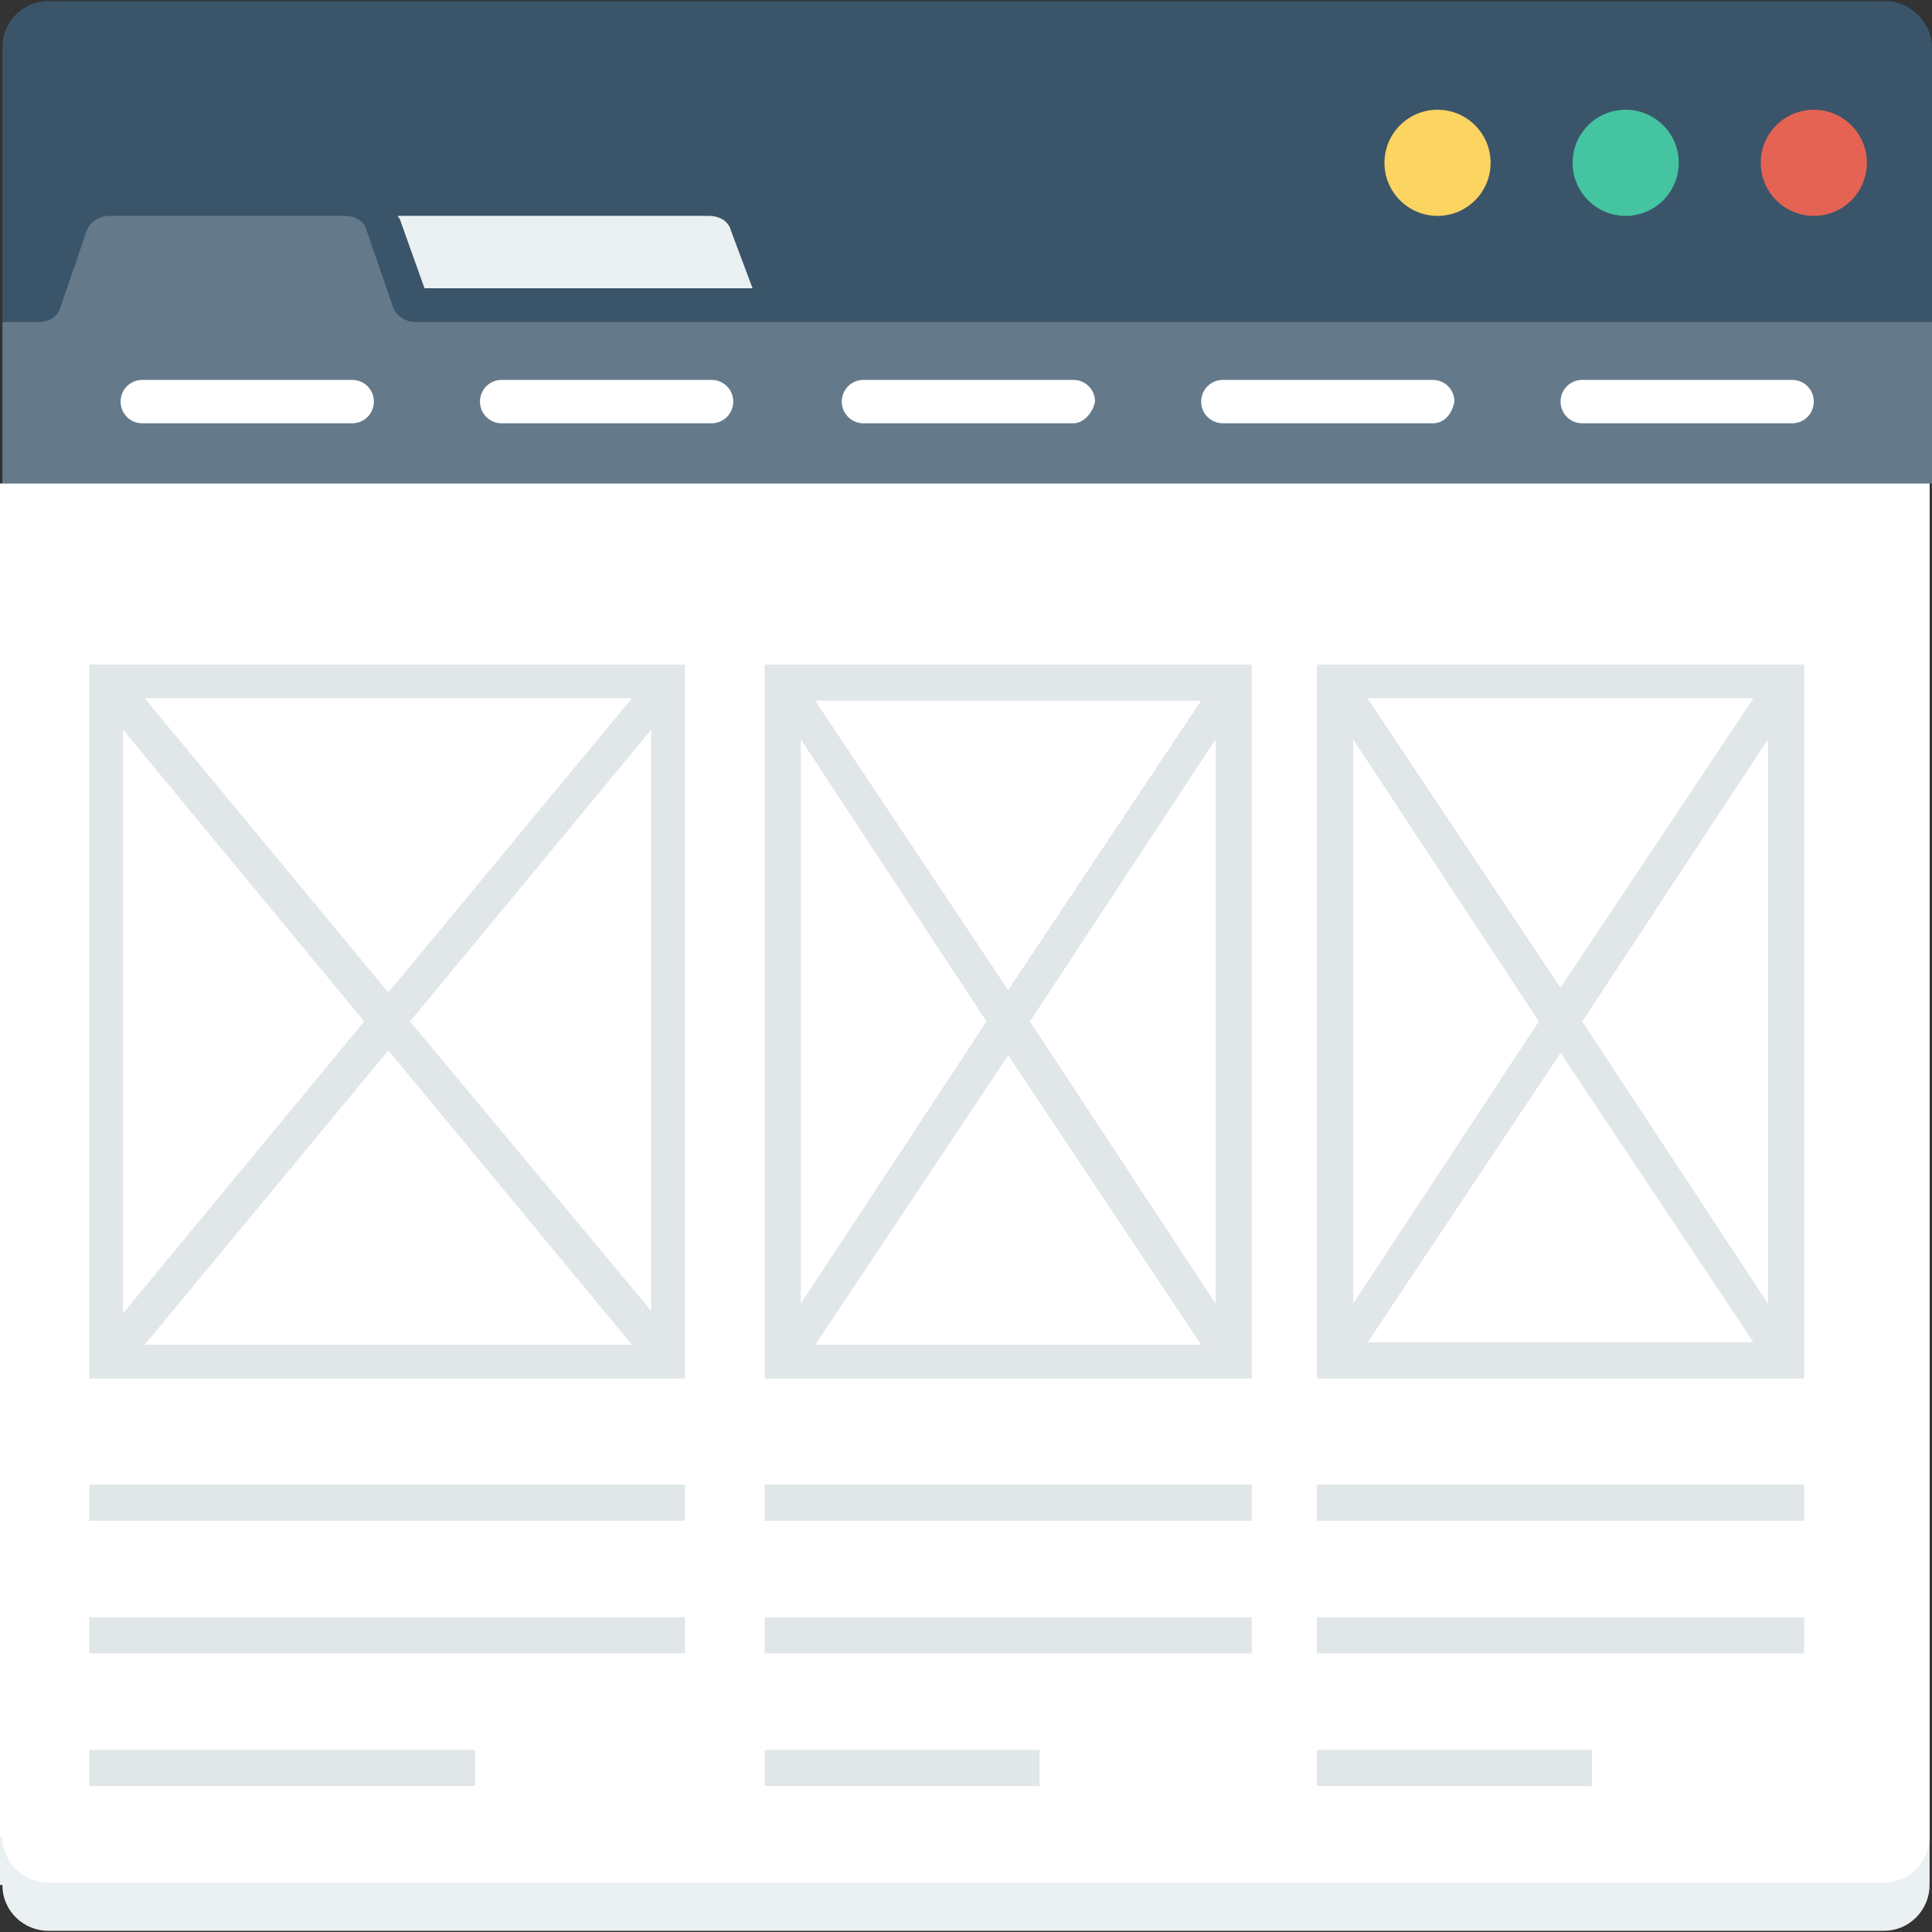 <?xml version="1.0" encoding="iso-8859-1"?>
<!-- Generator: Adobe Illustrator 19.0.0, SVG Export Plug-In . SVG Version: 6.00 Build 0)  -->
<svg xmlns="http://www.w3.org/2000/svg" xmlns:xlink="http://www.w3.org/1999/xlink" version="1.1" id="Layer_1" x="0px" y="0px" viewBox="0 0 482.485 482.485" style="enable-background:new 0 0 482.485 482.485;" xml:space="preserve">
<rect x="0" y="0" width="482.485" height="482.485" fill="#333333" stroke="none"/>
<path style="fill:#3A556A;" d="M471.04,0.301H12.047c-6.626,0-11.445,5.421-11.445,11.445v68.668h481.882V11.746  C482.485,5.722,477.064,0.301,471.04,0.301z"/>
<circle style="fill:#FCD462;" cx="359.002" cy="40.659" r="13.252"/>
<circle style="fill:#44C4A1;" cx="405.986" cy="40.659" r="13.252"/>
<circle style="fill:#E56353;" cx="452.969" cy="40.659" r="13.252"/>
<path style="fill:#EBF0F3;" d="M106.014,71.981h81.92l-5.421-14.456c-0.602-2.409-3.012-3.614-5.421-3.614H99.388  c0,0.602,0.602,0.602,0.602,1.205L106.014,71.981z"/>
<path style="fill:#64798A;" d="M482.485,80.414h-378.88c-2.409,0-4.819-1.807-5.421-3.614l-6.626-19.275  c-0.602-2.409-3.012-3.614-5.421-3.614H27.106c-2.409,0-4.819,1.807-5.421,3.614L15.059,76.8c-0.602,2.409-3.012,3.614-5.421,3.614  H0.602v40.358h481.882V80.414z"/>
<path style="fill:#EBF0F3;" d="M0.602,470.739c0,6.626,5.421,11.445,11.445,11.445h458.391c6.626,0,11.445-5.421,11.445-11.445  V120.772H0v349.967H0.602z"/>
<g>
	<path style="fill:#FFFFFF;" d="M0.602,458.692c0,6.626,5.421,11.445,11.445,11.445h458.391c6.626,0,11.445-5.421,11.445-11.445   v-337.92H0v337.92H0.602z"/>
	<path style="fill:#FFFFFF;" d="M87.944,105.713H35.539c-3.012,0-5.421-2.409-5.421-5.421s2.409-5.421,5.421-5.421h52.405   c3.012,0,5.421,2.409,5.421,5.421S90.955,105.713,87.944,105.713z"/>
	<path style="fill:#FFFFFF;" d="M177.694,105.713h-52.405c-3.012,0-5.421-2.409-5.421-5.421s2.409-5.421,5.421-5.421h52.405   c3.012,0,5.421,2.409,5.421,5.421C183.115,103.304,180.706,105.713,177.694,105.713z"/>
	<path style="fill:#FFFFFF;" d="M268.047,105.713h-52.405c-3.012,0-5.421-2.409-5.421-5.421s2.409-5.421,5.421-5.421h52.405   c3.012,0,5.421,2.409,5.421,5.421C272.866,103.304,270.456,105.713,268.047,105.713z"/>
	<path style="fill:#FFFFFF;" d="M357.798,105.713h-52.405c-3.012,0-5.421-2.409-5.421-5.421s2.409-5.421,5.421-5.421h52.405   c3.012,0,5.421,2.409,5.421,5.421C362.616,103.304,360.809,105.713,357.798,105.713z"/>
	<path style="fill:#FFFFFF;" d="M447.548,105.713h-52.405c-3.012,0-5.421-2.409-5.421-5.421s2.409-5.421,5.421-5.421h52.405   c3.012,0,5.421,2.409,5.421,5.421S450.56,105.713,447.548,105.713z"/>
</g>
<g>
	<path style="fill:#E1E6E9;" d="M22.287,344.245h148.781V165.948H22.287V344.245z M102.4,255.096l60.235-72.885v145.167   L102.4,255.096z M157.816,335.812H36.141l60.838-73.487L157.816,335.812z M96.979,247.868l-60.838-73.487h121.675L96.979,247.868z    M90.955,255.096L30.72,327.981V182.212L90.955,255.096z"/>
	<path style="fill:#E1E6E9;" d="M190.946,344.245h121.675V165.948H190.946V344.245z M257.205,255.096l46.381-70.475v140.951   L257.205,255.096z M299.972,335.812h-96.376l48.188-72.282L299.972,335.812z M251.784,247.266l-48.188-72.282h96.376   L251.784,247.266z M246.362,255.096l-46.381,70.475V184.621L246.362,255.096z"/>
	<path style="fill:#E1E6E9;" d="M328.885,165.948v178.296H450.56V165.948H328.885z M384.301,255.096l-46.381,70.475V184.621   L384.301,255.096z M341.534,174.381h96.376l-48.188,72.282L341.534,174.381z M389.722,262.927l48.188,72.282h-96.376   L389.722,262.927z M395.144,255.096l46.381-70.475v140.951L395.144,255.096z"/>
	<rect x="22.287" y="370.748" style="fill:#E1E6E9;" width="148.781" height="9.035"/>
	<rect x="22.287" y="403.878" style="fill:#E1E6E9;" width="148.781" height="9.035"/>
	<rect x="22.287" y="437.007" style="fill:#E1E6E9;" width="96.376" height="9.035"/>
	<rect x="328.885" y="370.748" style="fill:#E1E6E9;" width="121.675" height="9.035"/>
	<rect x="328.885" y="403.878" style="fill:#E1E6E9;" width="121.675" height="9.035"/>
	<rect x="328.885" y="437.007" style="fill:#E1E6E9;" width="68.668" height="9.035"/>
	<rect x="190.946" y="370.748" style="fill:#E1E6E9;" width="121.675" height="9.035"/>
	<rect x="190.946" y="403.878" style="fill:#E1E6E9;" width="121.675" height="9.035"/>
	<rect x="190.946" y="437.007" style="fill:#E1E6E9;" width="68.668" height="9.035"/>
</g>
<g>
</g>
<g>
</g>
<g>
</g>
<g>
</g>
<g>
</g>
<g>
</g>
<g>
</g>
<g>
</g>
<g>
</g>
<g>
</g>
<g>
</g>
<g>
</g>
<g>
</g>
<g>
</g>
<g>
</g>
</svg>
